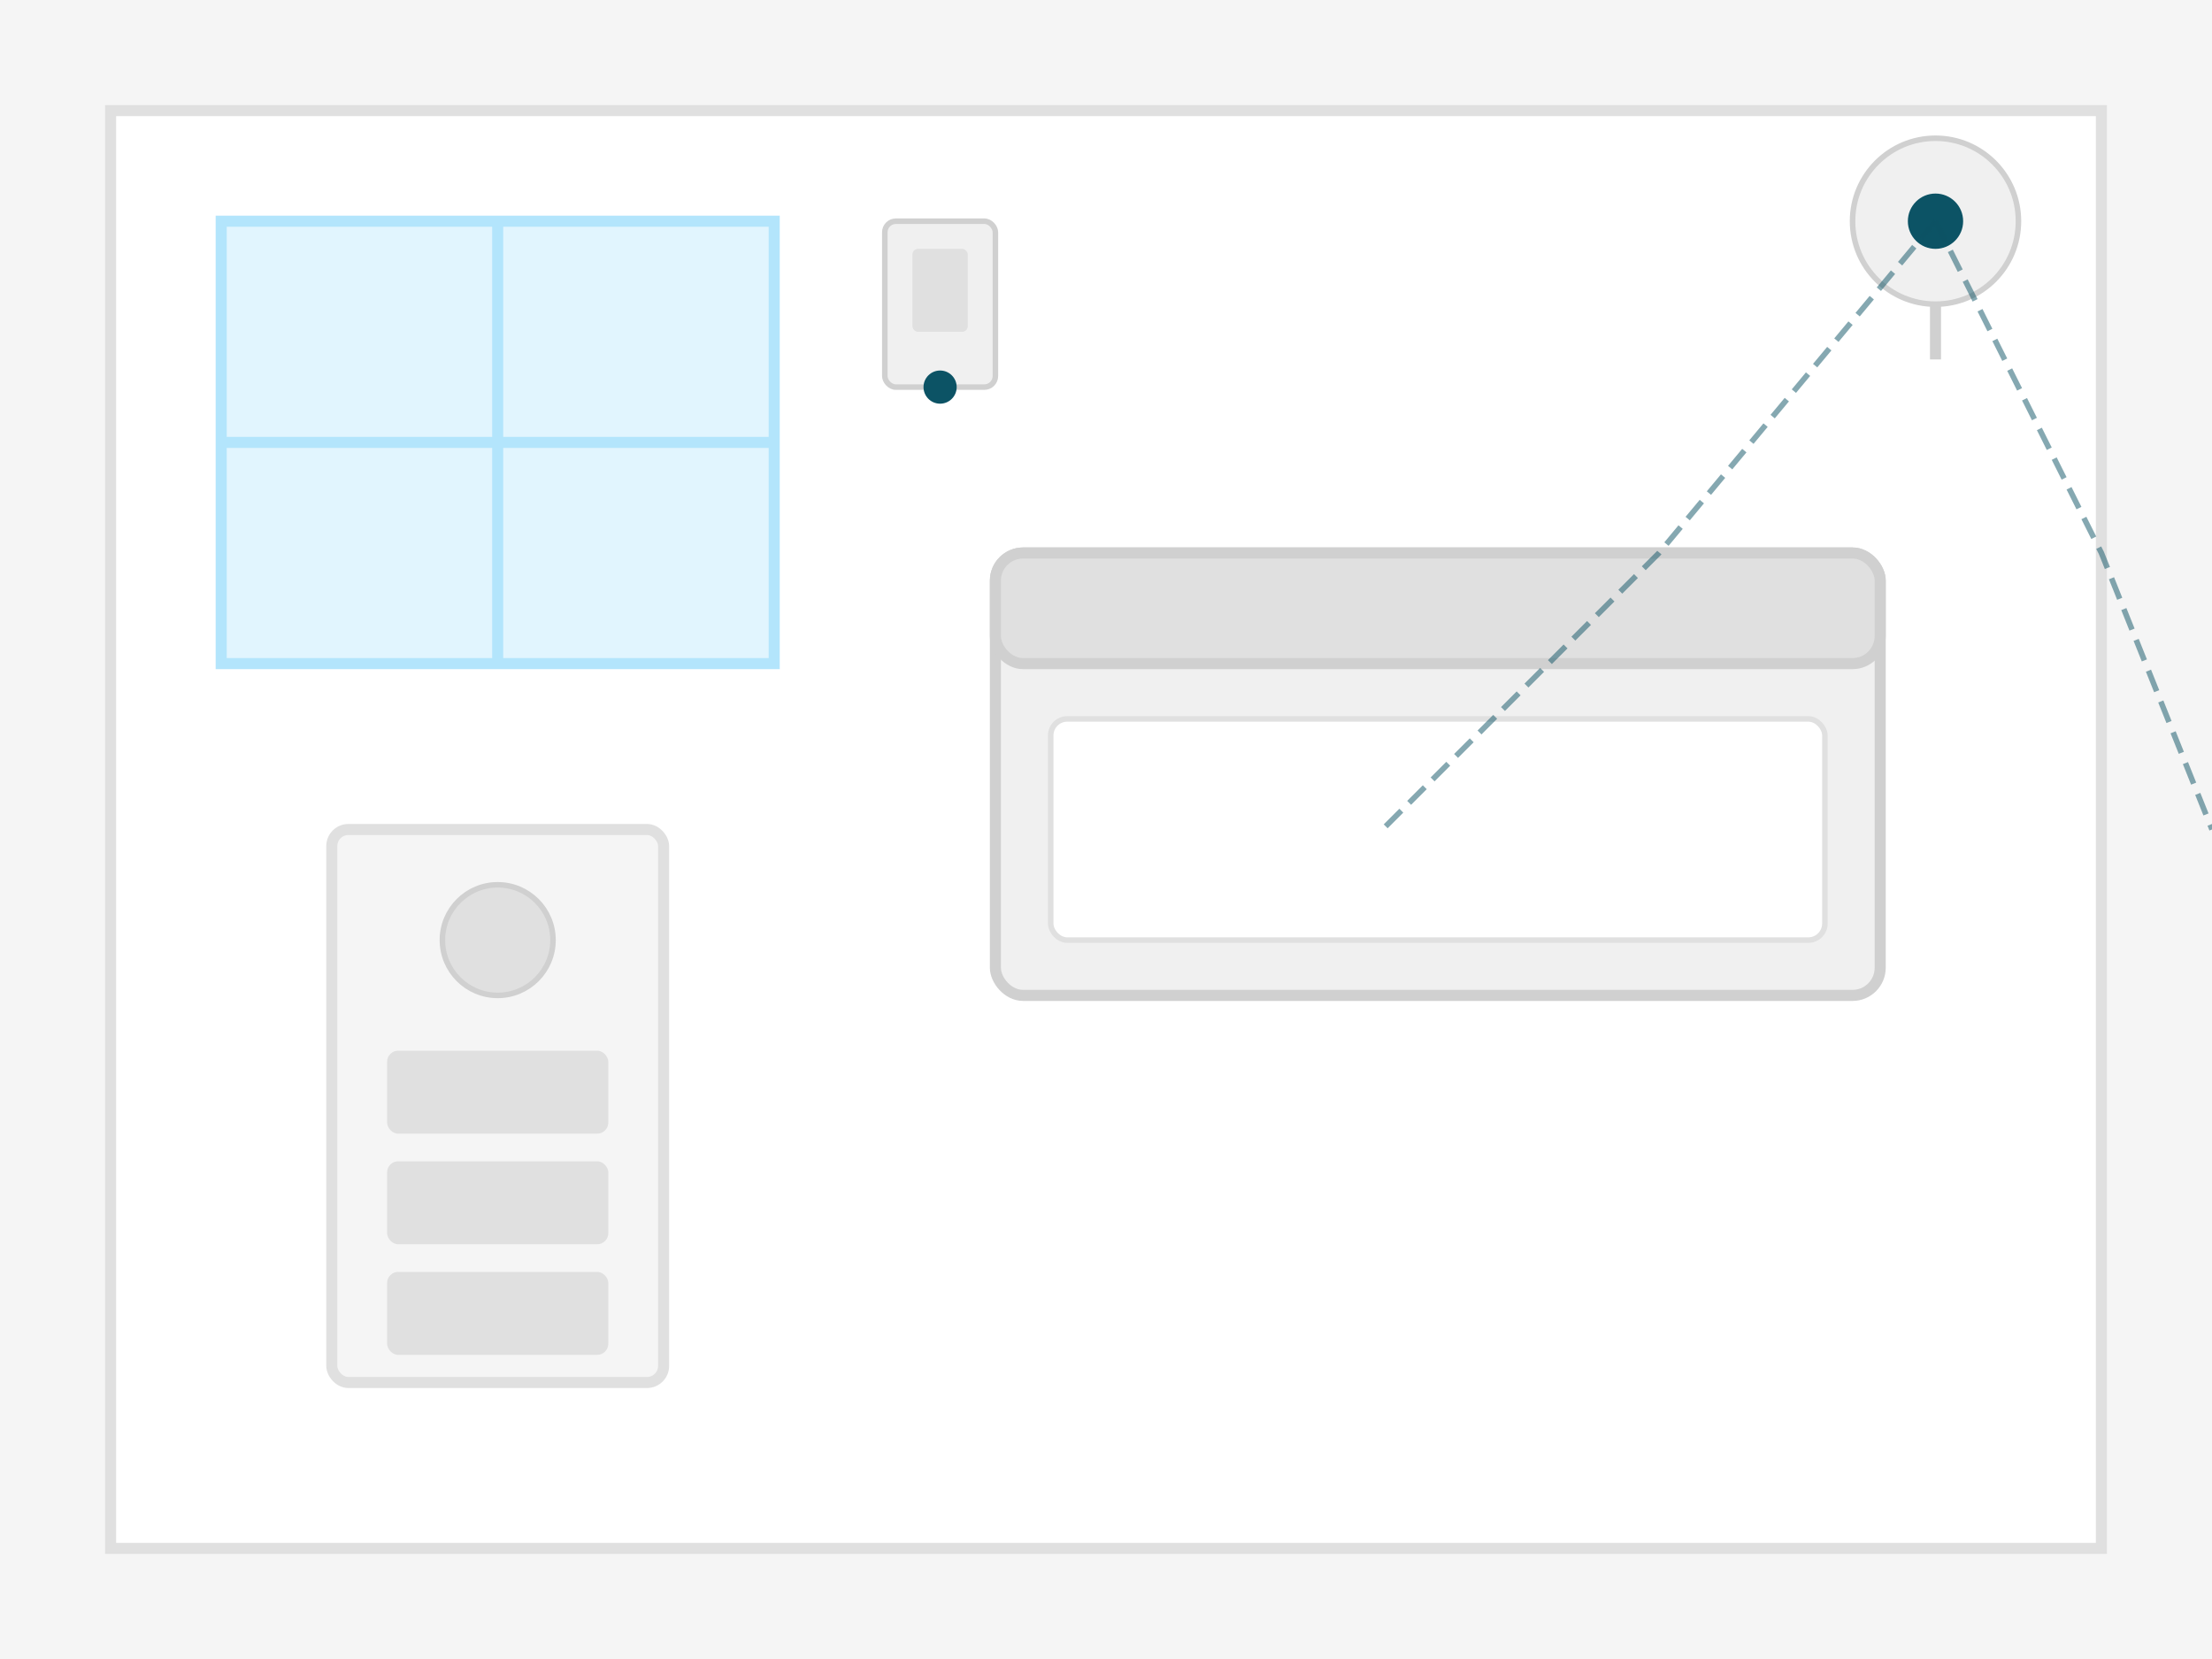 <?xml version="1.0" encoding="UTF-8"?>
<svg width="400" height="300" viewBox="0 0 400 300" fill="none" xmlns="http://www.w3.org/2000/svg">
  <rect width="400" height="300" fill="#f5f5f5"/>
  
  <!-- Hospital room background -->
  <rect x="20" y="20" width="360" height="260" fill="#ffffff" stroke="#e0e0e0" stroke-width="2"/>
  
  <!-- Window -->
  <rect x="40" y="40" width="100" height="80" fill="#e1f5fe" stroke="#b3e5fc" stroke-width="2"/>
  <line x1="90" y1="40" x2="90" y2="120" stroke="#b3e5fc" stroke-width="2"/>
  <line x1="40" y1="80" x2="140" y2="80" stroke="#b3e5fc" stroke-width="2"/>
  
  <!-- Hospital bed -->
  <rect x="180" y="100" width="160" height="80" rx="5" fill="#f0f0f0" stroke="#d0d0d0" stroke-width="2"/>
  <rect x="180" y="100" width="160" height="20" rx="5" fill="#e0e0e0" stroke="#d0d0d0" stroke-width="2"/>
  <rect x="190" y="130" width="140" height="40" rx="3" fill="#ffffff" stroke="#e0e0e0" stroke-width="1"/>
  
  <!-- Medical equipment -->
  <rect x="60" y="150" width="60" height="100" rx="3" fill="#f5f5f5" stroke="#e0e0e0" stroke-width="2"/>
  <circle cx="90" cy="170" r="10" fill="#e0e0e0" stroke="#d0d0d0" stroke-width="1"/>
  <rect x="70" y="190" width="40" height="15" rx="2" fill="#e0e0e0"/>
  <rect x="70" y="210" width="40" height="15" rx="2" fill="#e0e0e0"/>
  <rect x="70" y="230" width="40" height="15" rx="2" fill="#e0e0e0"/>
  
  <!-- Camera in corner with highlight -->
  <circle cx="350" cy="40" r="15" fill="#f0f0f0" stroke="#d0d0d0" stroke-width="1"/>
  <circle cx="350" cy="40" r="5" fill="#0c5365"/>
  <path d="M350 55 L350 65" stroke="#d0d0d0" stroke-width="2"/>
  
  <!-- Camera field of view indicator -->
  <path d="M350 40 L300 100 L250 150" stroke="#0c5365" stroke-width="1" stroke-dasharray="4 2" opacity="0.5"/>
  <path d="M350 40 L380 100 L400 150" stroke="#0c5365" stroke-width="1" stroke-dasharray="4 2" opacity="0.5"/>
  
  <!-- Hand sanitizer -->
  <rect x="160" y="40" width="20" height="30" rx="2" fill="#f0f0f0" stroke="#d0d0d0" stroke-width="1"/>
  <rect x="165" y="45" width="10" height="15" rx="1" fill="#e0e0e0"/>
  <circle cx="170" cy="70" r="3" fill="#0c5365"/>
</svg>
